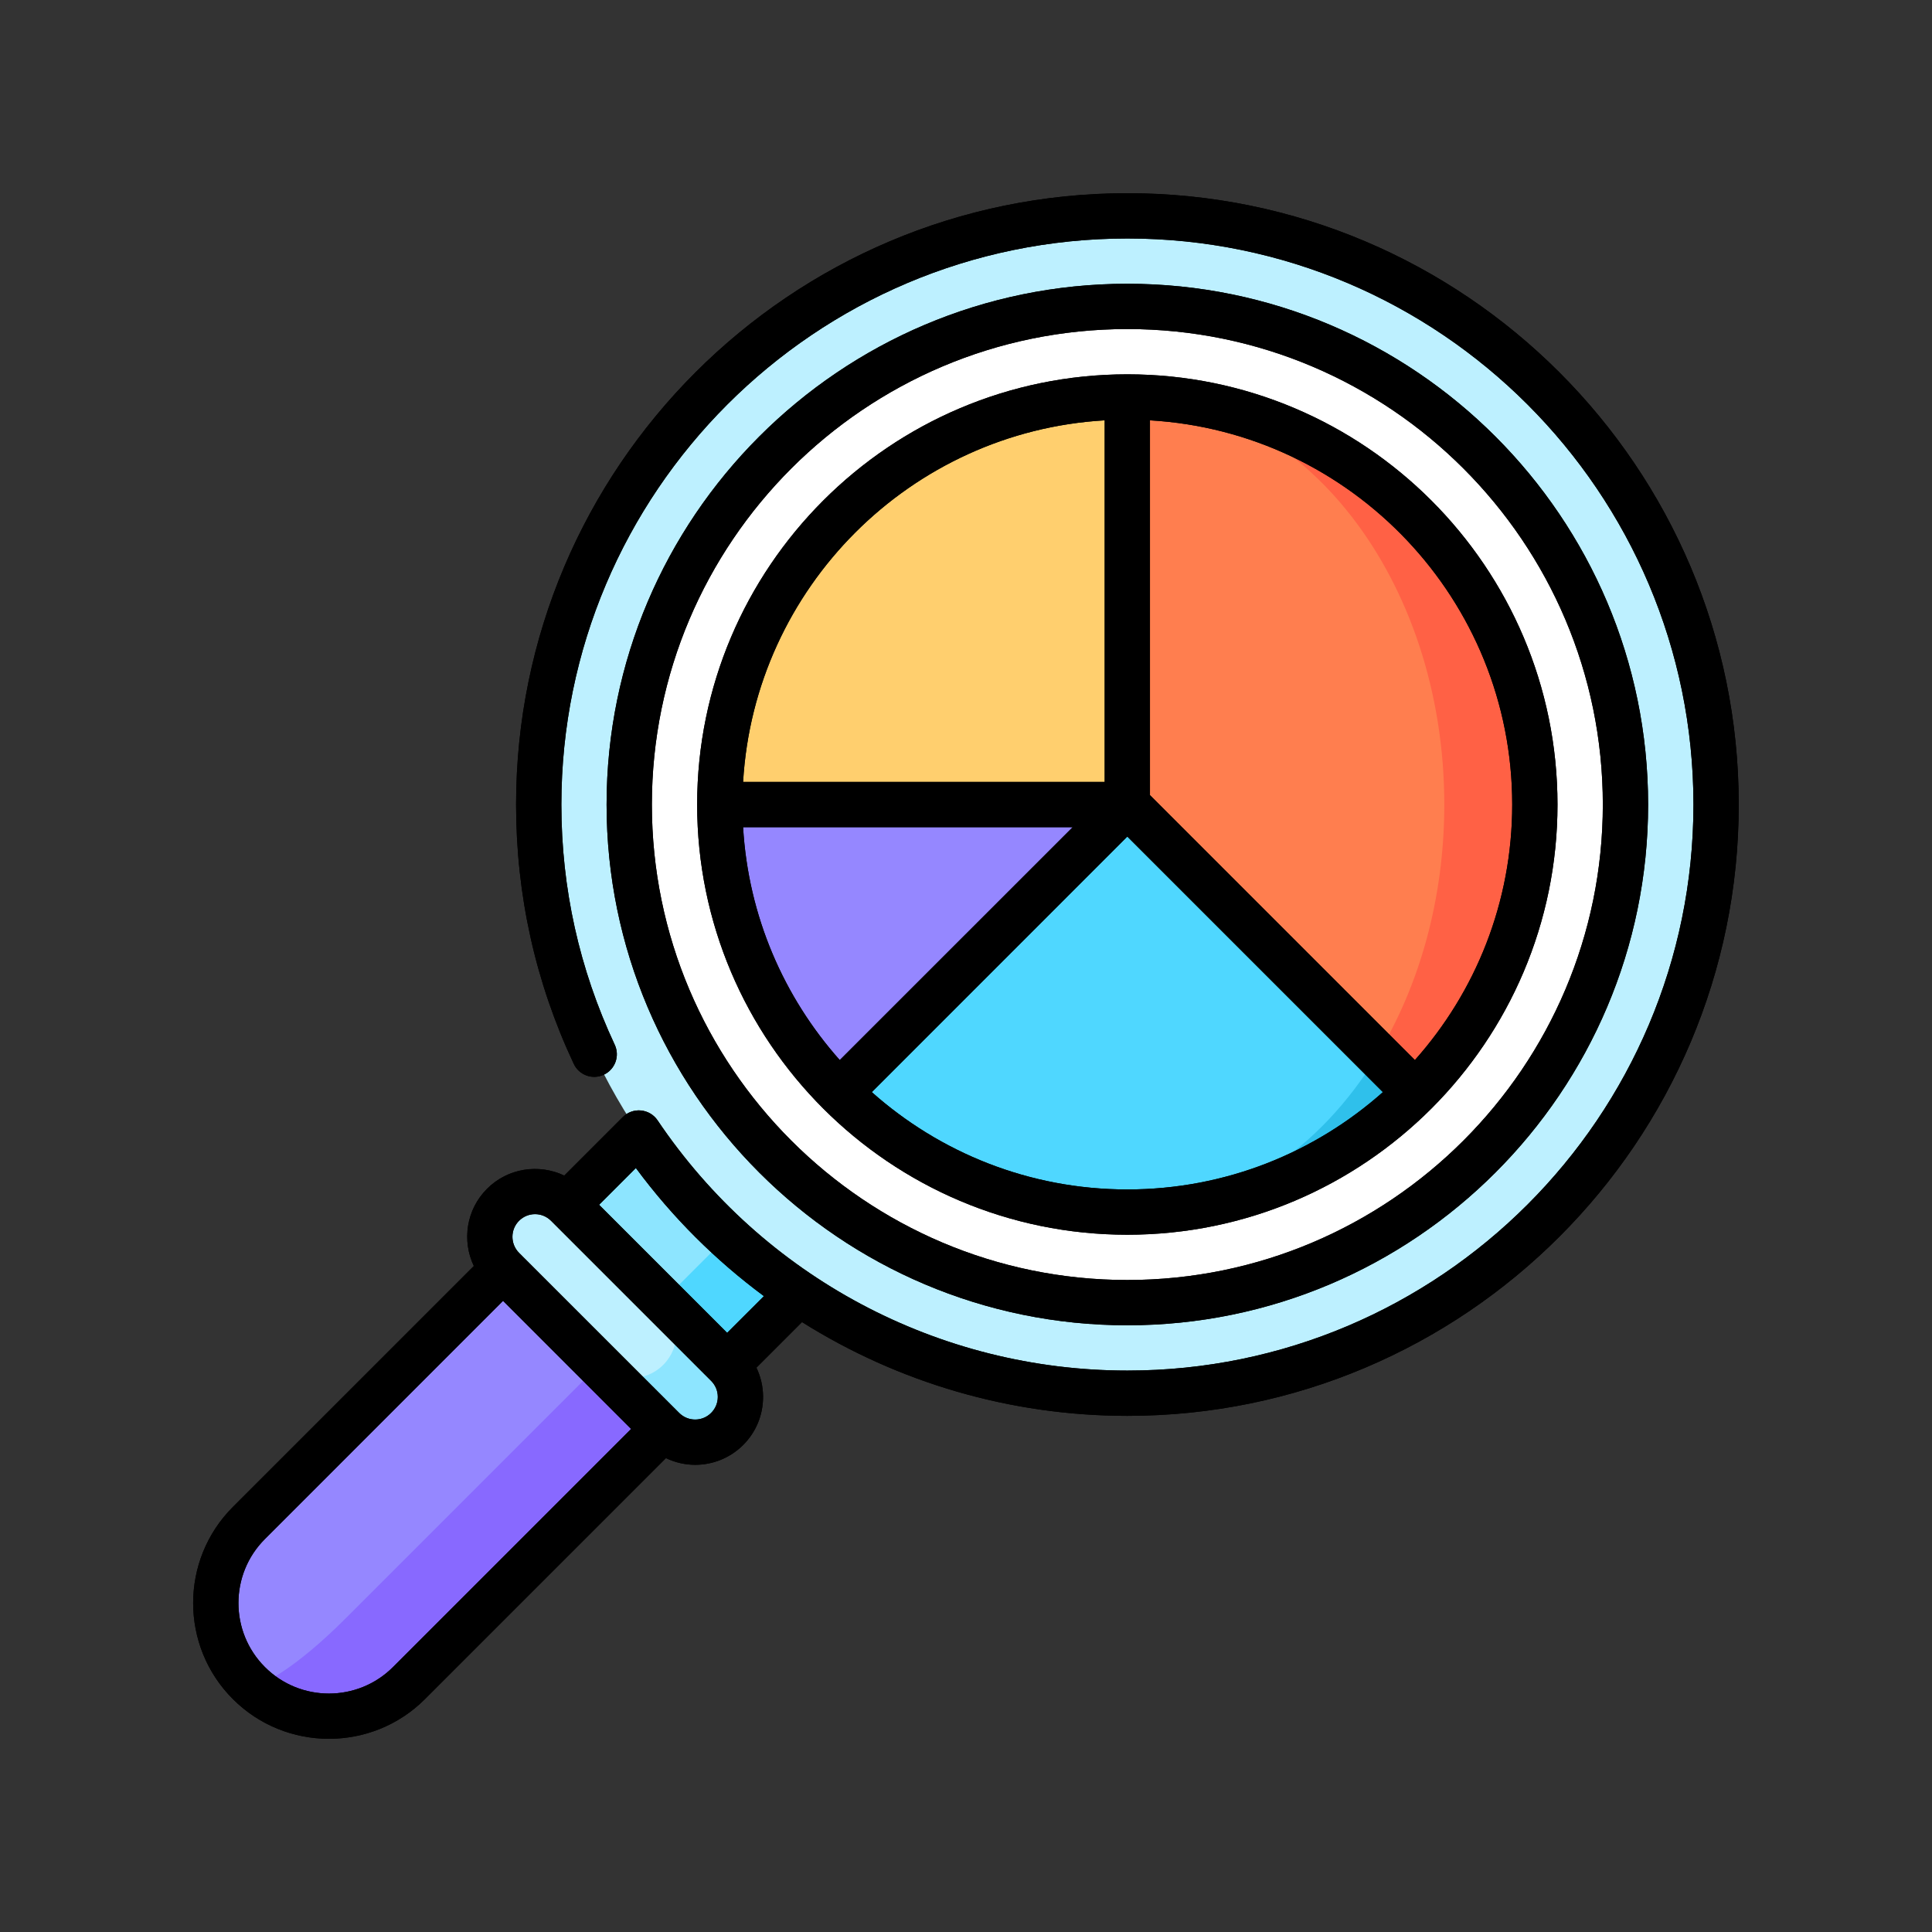 <svg width="32" height="32" viewBox="0 0 32 32" fill="none" xmlns="http://www.w3.org/2000/svg">
<rect x="0" y="0" width="32" height="32" fill="#333333" stroke="none"/>
<path d="M12.152 19.316L13.743 20.907L11.516 23.134L9.925 21.543L12.152 19.316Z" fill="#4FD7FF"/>
<path d="M11.09 18.256L12.681 19.846L10.454 22.074L8.863 20.483L11.09 18.256Z" fill="#8DE5FF"/>
<path d="M18.672 23.076C24.057 23.076 28.423 18.711 28.423 13.326C28.423 7.941 24.057 3.575 18.672 3.575C13.287 3.575 8.922 7.941 8.922 13.326C8.922 18.711 13.287 23.076 18.672 23.076Z" fill="#BDF0FF"/>
<path d="M10.187 21.811L4.121 27.877C4.853 28.609 6.041 28.609 6.773 27.877L11.513 23.137L10.187 21.811Z" fill="#8869FF"/>
<path d="M5.714 26.816L10.454 22.076L8.863 20.485L4.123 25.225C3.391 25.958 3.391 27.145 4.123 27.877C4.27 28.024 4.982 27.549 5.714 26.816Z" fill="#9587FF"/>
<path d="M12.043 22.607L10.983 21.546L9.922 22.607L10.983 23.668C11.275 23.96 11.75 23.96 12.043 23.668C12.336 23.375 12.336 22.9 12.043 22.607Z" fill="#8DE5FF"/>
<path d="M8.333 19.955C8.04 20.248 8.04 20.723 8.333 21.016L9.924 22.607C10.217 22.9 10.692 22.9 10.985 22.607C11.278 22.314 11.278 21.839 10.985 21.546L9.394 19.955C9.101 19.662 8.626 19.662 8.333 19.955Z" fill="#BDF0FF"/>
<path d="M18.672 21.576C23.229 21.576 26.923 17.882 26.923 13.326C26.923 8.769 23.229 5.075 18.672 5.075C14.116 5.075 10.422 8.769 10.422 13.326C10.422 17.882 14.116 21.576 18.672 21.576Z" fill="white"/>
<path d="M18.672 6.575C22.4 6.575 25.422 9.598 25.422 13.326C25.422 15.19 24.667 16.877 23.445 18.099H18.672V6.575Z" fill="#FF6145"/>
<path d="M18.672 13.326V18.099L13.902 18.096L13.899 18.099C12.677 16.877 11.922 15.19 11.922 13.326L15.297 10.326L18.672 13.326Z" fill="#9587FF"/>
<path d="M18.672 6.575C14.944 6.575 11.922 9.598 11.922 13.326H18.672V6.575Z" fill="#FFCF6E"/>
<path d="M18.672 6.575V17.47H22.816C23.509 16.326 23.922 14.888 23.922 13.326C23.922 9.598 21.572 6.575 18.672 6.575Z" fill="#FF7E4F"/>
<path d="M22.816 17.47L23.445 18.099C22.224 19.32 20.536 20.076 18.672 20.076L22.816 17.47Z" fill="#2FC0EB"/>
<path d="M18.675 13.326L22.82 17.47C21.859 19.056 20.36 20.076 18.675 20.076C16.811 20.076 15.124 19.32 13.902 18.099L13.905 18.096L18.675 13.326Z" fill="#4FD7FF"/>
<path d="M18.672 20.451C22.601 20.451 25.797 17.255 25.797 13.326C25.797 9.397 22.601 6.2 18.672 6.2C14.743 6.2 11.547 9.397 11.547 13.326C11.547 17.255 14.743 20.451 18.672 20.451ZM13.909 17.558C12.985 16.519 12.394 15.177 12.308 13.701H17.767L13.909 17.558ZM14.44 18.089L18.672 13.856L22.905 18.089C21.778 19.091 20.295 19.701 18.672 19.701C17.049 19.701 15.566 19.091 14.44 18.089ZM25.047 13.326C25.047 14.949 24.438 16.432 23.435 17.558L19.047 13.17V6.962C22.389 7.157 25.047 9.936 25.047 13.326ZM18.297 6.962V12.951H12.308C12.496 9.733 15.08 7.149 18.297 6.962Z" fill="black"/>
<path d="M18.672 21.951C23.428 21.951 27.298 18.082 27.298 13.326C27.298 8.57 23.428 4.7 18.672 4.7C13.916 4.7 10.047 8.57 10.047 13.326C10.047 18.082 13.916 21.951 18.672 21.951ZM18.672 5.45C23.015 5.45 26.548 8.983 26.548 13.326C26.548 17.668 23.015 21.201 18.672 21.201C14.33 21.201 10.797 17.668 10.797 13.326C10.797 8.983 14.33 5.45 18.672 5.45Z" fill="black"/>
<path d="M18.674 3.2C13.091 3.2 8.548 7.742 8.548 13.326C8.548 14.826 8.869 16.271 9.503 17.62C9.59 17.808 9.814 17.889 10.001 17.801C10.189 17.713 10.27 17.489 10.181 17.302C9.596 16.052 9.298 14.715 9.298 13.326C9.298 8.156 13.504 3.95 18.674 3.95C23.843 3.95 28.049 8.156 28.049 13.326C28.049 18.495 23.843 22.701 18.674 22.701C15.549 22.701 12.64 21.152 10.892 18.557C10.83 18.464 10.729 18.404 10.617 18.393C10.506 18.382 10.395 18.422 10.316 18.501L9.346 19.471C8.928 19.272 8.412 19.344 8.067 19.69C7.721 20.035 7.649 20.551 7.848 20.969L3.857 24.96C2.98 25.837 2.98 27.265 3.857 28.142C4.296 28.581 4.872 28.8 5.448 28.8C6.024 28.8 6.601 28.581 7.039 28.142L11.03 24.151C11.183 24.224 11.348 24.262 11.514 24.262C11.802 24.262 12.09 24.152 12.31 23.933C12.522 23.72 12.639 23.438 12.639 23.137C12.639 22.967 12.6 22.802 12.529 22.653L13.284 21.898C14.875 22.898 16.736 23.451 18.674 23.451C24.257 23.451 28.799 18.909 28.799 13.326C28.799 7.742 24.257 3.2 18.674 3.2ZM6.509 27.612C5.924 28.197 4.972 28.197 4.388 27.612C3.803 27.027 3.803 26.075 4.388 25.491L8.332 21.546L10.453 23.668L6.509 27.612ZM11.779 23.402C11.633 23.549 11.395 23.549 11.249 23.402L8.597 20.751C8.451 20.604 8.451 20.366 8.597 20.22C8.67 20.147 8.766 20.11 8.862 20.11C8.958 20.11 9.054 20.147 9.127 20.22C9.128 20.221 11.779 22.872 11.779 22.872C11.85 22.943 11.889 23.037 11.889 23.137C11.889 23.237 11.85 23.331 11.779 23.402ZM12.044 22.076L9.923 19.955L10.532 19.346C11.137 20.165 11.854 20.876 12.653 21.468L12.044 22.076Z" fill="black"/>
<path d="M18.672 20.451C22.601 20.451 25.797 17.255 25.797 13.326C25.797 9.397 22.601 6.2 18.672 6.2C14.743 6.2 11.547 9.397 11.547 13.326C11.547 17.255 14.743 20.451 18.672 20.451ZM13.909 17.558C12.985 16.519 12.394 15.177 12.308 13.701H17.767L13.909 17.558ZM14.44 18.089L18.672 13.856L22.905 18.089C21.778 19.091 20.295 19.701 18.672 19.701C17.049 19.701 15.566 19.091 14.44 18.089ZM25.047 13.326C25.047 14.949 24.438 16.432 23.435 17.558L19.047 13.17V6.962C22.389 7.157 25.047 9.936 25.047 13.326ZM18.297 6.962V12.951H12.308C12.496 9.733 15.08 7.149 18.297 6.962Z" fill="black"/>
<path d="M18.672 21.951C23.428 21.951 27.298 18.082 27.298 13.326C27.298 8.57 23.428 4.7 18.672 4.7C13.916 4.7 10.047 8.57 10.047 13.326C10.047 18.082 13.916 21.951 18.672 21.951ZM18.672 5.45C23.015 5.45 26.548 8.983 26.548 13.326C26.548 17.668 23.015 21.201 18.672 21.201C14.33 21.201 10.797 17.668 10.797 13.326C10.797 8.983 14.33 5.45 18.672 5.45Z" fill="black"/>
<path d="M18.674 3.2C13.091 3.2 8.548 7.742 8.548 13.326C8.548 14.826 8.869 16.271 9.503 17.62C9.59 17.808 9.814 17.889 10.001 17.801C10.189 17.713 10.27 17.489 10.181 17.302C9.596 16.052 9.298 14.715 9.298 13.326C9.298 8.156 13.504 3.95 18.674 3.95C23.843 3.95 28.049 8.156 28.049 13.326C28.049 18.495 23.843 22.701 18.674 22.701C15.549 22.701 12.64 21.152 10.892 18.557C10.83 18.464 10.729 18.404 10.617 18.393C10.506 18.382 10.395 18.422 10.316 18.501L9.346 19.471C8.928 19.272 8.412 19.344 8.067 19.69C7.721 20.035 7.649 20.551 7.848 20.969L3.857 24.96C2.98 25.837 2.98 27.265 3.857 28.142C4.296 28.581 4.872 28.8 5.448 28.8C6.024 28.8 6.601 28.581 7.039 28.142L11.03 24.151C11.183 24.224 11.348 24.262 11.514 24.262C11.802 24.262 12.09 24.152 12.31 23.933C12.522 23.72 12.639 23.438 12.639 23.137C12.639 22.967 12.6 22.802 12.529 22.653L13.284 21.898C14.875 22.898 16.736 23.451 18.674 23.451C24.257 23.451 28.799 18.909 28.799 13.326C28.799 7.742 24.257 3.2 18.674 3.2ZM6.509 27.612C5.924 28.197 4.972 28.197 4.388 27.612C3.803 27.027 3.803 26.075 4.388 25.491L8.332 21.546L10.453 23.668L6.509 27.612ZM11.779 23.402C11.633 23.549 11.395 23.549 11.249 23.402L8.597 20.751C8.451 20.604 8.451 20.366 8.597 20.22C8.67 20.147 8.766 20.11 8.862 20.11C8.958 20.11 9.054 20.147 9.127 20.22C9.128 20.221 11.779 22.872 11.779 22.872C11.85 22.943 11.889 23.037 11.889 23.137C11.889 23.237 11.85 23.331 11.779 23.402ZM12.044 22.076L9.923 19.955L10.532 19.346C11.137 20.165 11.854 20.876 12.653 21.468L12.044 22.076Z" fill="black"/>
</svg>

